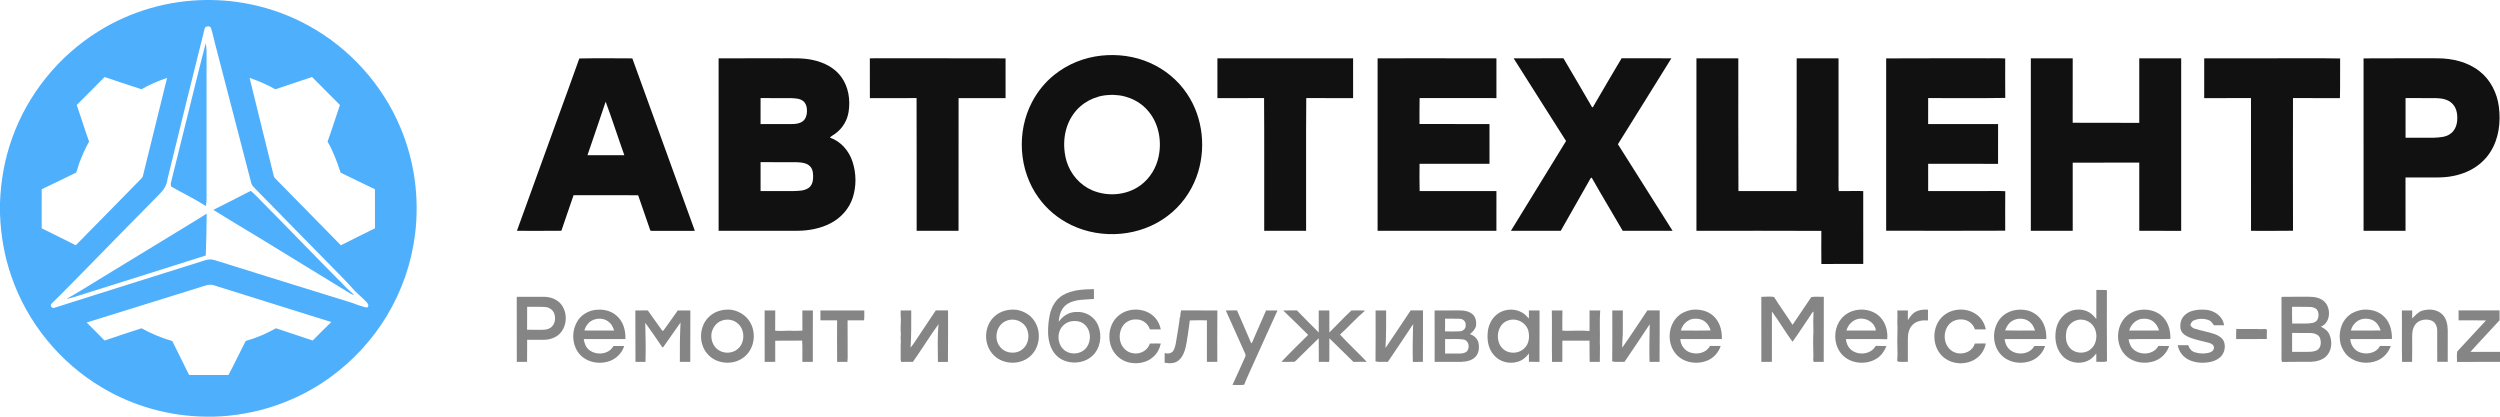 <?xml version="1.0" encoding="UTF-8" ?>
<!DOCTYPE svg PUBLIC "-//W3C//DTD SVG 1.1//EN" "http://www.w3.org/Graphics/SVG/1.1/DTD/svg11.dtd">
<svg width="270px" height="45px" viewBox="0 0 3000 500" version="1.1" xmlns="http://www.w3.org/2000/svg">
    <g id="#4eaffdff">
        <path fill="#4eaffd" opacity="1.00" d=" M 247.21 0.00 L 252.69 0.00 C 293.85 0.43 334.88 11.12 370.87 31.12 C 419.79 58.07 459.18 101.88 480.66 153.44 C 497.49 193.46 503.43 237.92 498.08 280.99 C 493.84 315.57 482.19 349.22 464.16 379.03 C 446.62 408.12 423.07 433.57 395.44 453.35 C 355.19 482.39 306.10 498.65 256.52 500.00 L 247.23 500.00 C 203.40 499.56 159.73 487.39 122.11 464.85 C 71.80 434.99 32.57 386.96 13.63 331.58 C 5.24 307.48 0.87 282.08 0.00 256.59 L 0.00 243.47 C 0.88 217.16 5.53 190.93 14.43 166.13 C 33.10 113.32 70.23 67.35 117.79 37.80 C 156.36 13.59 201.69 0.46 247.21 0.00 M 247.17 32.22 C 246.26 32.62 245.73 33.32 245.58 34.31 C 230.53 94.51 215.61 154.74 200.96 215.04 C 200.28 222.13 196.18 228.29 191.19 233.15 C 160.14 264.43 129.43 296.04 98.55 327.49 C 86.38 339.73 74.46 352.24 62.00 364.16 C 59.54 366.34 61.92 370.33 65.00 369.42 C 125.32 350.26 185.72 331.34 246.10 312.34 C 249.85 311.06 254.00 310.91 257.77 312.21 C 312.62 329.47 367.59 346.37 422.51 363.42 C 427.37 365.43 432.39 367.06 437.45 368.47 C 438.69 368.64 440.44 369.75 441.33 368.32 C 442.92 366.92 441.45 364.79 440.67 363.39 C 434.47 356.62 426.98 351.10 421.19 343.94 C 416.34 338.44 411.07 333.33 406.00 328.05 C 372.35 293.99 338.97 259.67 305.41 225.52 C 303.82 223.90 302.12 222.21 301.58 219.93 C 287.10 164.31 272.66 108.69 258.24 53.06 C 256.42 46.48 255.24 39.71 253.03 33.23 C 251.73 31.11 249.15 31.28 247.17 32.22 M 92.09 125.98 C 97.16 140.58 101.65 155.39 106.91 169.93 C 102.10 178.25 98.40 187.16 94.92 196.11 C 93.70 199.78 92.87 203.59 91.28 207.15 C 77.52 213.76 63.86 220.60 50.04 227.09 C 49.96 242.71 50.00 258.33 50.02 273.95 C 63.72 280.62 77.31 287.53 90.94 294.34 C 117.13 267.72 143.26 241.04 169.45 214.43 C 170.44 213.48 171.27 212.34 171.53 210.96 C 181.20 171.80 190.78 132.61 200.51 93.46 C 189.87 97.07 179.49 101.47 169.76 107.09 C 154.94 102.38 140.24 97.33 125.50 92.40 C 114.48 103.71 103.18 114.74 92.09 125.98 M 330.34 107.13 C 320.56 101.51 310.17 97.07 299.49 93.46 C 309.21 132.59 318.79 171.76 328.45 210.90 C 328.72 212.04 329.21 213.13 330.09 213.94 C 356.41 240.74 382.72 267.55 409.05 294.34 C 422.69 287.53 436.28 280.62 449.98 273.95 C 449.99 258.33 450.04 242.71 449.96 227.09 C 436.13 220.60 422.47 213.76 408.70 207.13 C 404.58 194.33 399.84 181.63 393.09 169.93 C 398.36 155.40 402.83 140.59 407.92 126.00 C 396.84 114.74 385.52 103.71 374.49 92.39 C 359.80 97.38 345.07 102.27 330.34 107.13 M 240.43 344.57 C 194.94 358.71 149.47 372.86 103.99 387.00 C 111.14 394.23 118.46 401.29 125.50 408.63 C 140.23 403.69 154.93 398.67 169.73 393.94 C 181.47 400.35 193.85 405.56 206.72 409.22 C 213.32 422.88 220.37 436.33 226.93 450.02 C 242.67 450.00 258.41 449.97 274.16 450.03 C 281.27 436.66 287.70 422.92 294.66 409.49 C 295.58 408.71 296.82 408.55 297.92 408.16 C 309.57 404.90 320.58 399.74 331.16 393.94 C 345.88 398.73 360.55 403.70 375.24 408.60 C 382.64 401.19 389.94 393.67 397.53 386.45 C 350.36 371.76 303.25 356.86 256.09 342.16 C 250.71 340.68 245.48 343.03 240.43 344.57 Z" />
        <path fill="#4eaffd" opacity="1.00" d=" M 246.93 51.88 C 247.62 55.53 247.86 59.25 247.88 62.96 C 247.87 117.66 247.88 172.35 247.87 227.04 C 247.72 233.78 248.37 240.60 247.09 247.26 C 233.64 238.57 219.11 231.76 205.28 223.75 C 204.76 221.65 204.91 219.52 205.56 217.47 C 216.46 173.47 227.45 129.49 238.29 85.48 C 241.12 74.26 243.91 63.04 246.93 51.88 Z" />
        <path fill="#4eaffd" opacity="1.00" d=" M 255.99 251.85 C 270.97 244.29 285.98 236.78 300.86 229.03 C 306.03 233.20 310.41 238.21 315.11 242.89 C 347.67 275.66 379.61 309.05 412.23 341.78 C 416.29 346.21 420.76 350.20 425.29 354.13 C 422.21 353.52 419.55 351.81 416.97 350.13 C 382.72 329.00 348.22 308.29 314.00 287.11 C 294.56 275.53 275.28 263.68 255.99 251.85 Z" />
        <path fill="#4eaffd" opacity="1.00" d=" M 225.38 270.36 C 232.88 265.62 240.64 261.27 248.01 256.30 C 247.97 273.07 247.51 289.83 246.91 306.58 C 194.13 323.42 141.22 339.91 88.39 356.59 C 85.66 357.49 82.86 358.19 80.02 358.62 C 97.23 348.72 114.10 338.25 131.01 327.85 C 162.53 308.80 193.87 289.44 225.38 270.36 Z" />
    </g>
    <g id="#111111ff">
        <path fill="#111111" opacity="1.00" d=" M 1321.58 66.74 C 1341.23 64.65 1361.52 67.31 1379.66 75.31 C 1397.70 83.17 1413.54 96.15 1424.46 112.56 C 1444.05 141.55 1447.79 180.07 1435.63 212.69 C 1428.78 231.02 1416.76 247.42 1401.08 259.16 C 1368.69 283.85 1322.44 287.67 1285.89 270.20 C 1270.12 262.70 1256.20 251.26 1246.09 237.00 C 1222.41 204.23 1219.70 158.06 1238.47 122.39 C 1245.02 109.96 1253.98 98.72 1264.99 89.96 C 1281.05 76.90 1301.04 68.94 1321.58 66.74 M 1330.65 114.02 C 1313.92 114.65 1297.62 123.26 1288.01 137.02 C 1276.49 153.14 1274.46 174.69 1279.86 193.43 C 1284.48 208.71 1295.74 221.96 1310.49 228.28 C 1329.07 236.25 1351.99 234.51 1368.46 222.46 C 1380.02 214.09 1387.84 201.04 1390.52 187.09 C 1394.31 168.03 1390.14 146.79 1376.88 132.15 C 1365.48 119.18 1347.71 112.73 1330.65 114.02 Z" />
        <path fill="#111111" opacity="1.00" d=" M 695.18 70.16 C 716.37 69.74 737.60 69.96 758.80 70.06 C 783.72 139.07 808.74 208.05 833.82 277.00 C 817.55 277.04 801.28 276.98 785.01 277.03 C 783.48 276.89 781.78 277.35 780.39 276.61 C 775.44 262.54 770.73 248.36 765.78 234.28 C 739.95 234.23 714.12 234.26 688.28 234.27 C 683.48 248.51 678.41 262.65 673.66 276.91 C 655.88 277.13 638.09 276.98 620.31 276.98 C 636.26 232.97 652.14 188.92 668.14 144.92 C 677.15 120.00 686.39 95.16 695.18 70.16 M 726.80 122.03 C 719.76 143.50 712.16 164.79 704.97 186.21 C 719.71 186.34 734.45 186.26 749.20 186.25 C 741.57 164.90 734.68 143.28 726.80 122.03 Z" />
        <path fill="#111111" opacity="1.00" d=" M 862.33 70.02 C 887.87 69.88 913.42 70.00 938.96 69.96 C 951.33 70.06 963.89 69.29 976.04 72.13 C 988.99 74.98 1001.74 81.44 1009.61 92.41 C 1018.26 104.30 1020.57 119.90 1018.32 134.19 C 1016.78 144.35 1011.18 153.75 1002.95 159.91 C 1000.74 161.85 997.76 162.80 995.92 165.15 C 1008.99 169.59 1018.80 181.03 1023.01 193.97 C 1027.57 207.90 1027.81 223.36 1023.26 237.33 C 1018.98 250.54 1009.04 261.54 996.78 267.88 C 984.58 274.27 970.68 276.81 957.00 276.94 C 925.45 276.95 893.90 276.91 862.34 276.96 C 862.32 207.98 862.35 139.00 862.33 70.02 M 912.69 117.70 C 912.61 128.08 912.67 138.46 912.66 148.84 C 925.12 148.85 937.59 148.85 950.05 148.85 C 954.47 148.87 959.19 148.43 962.91 145.80 C 966.70 143.24 968.23 138.46 968.35 134.08 C 968.53 129.47 967.58 124.24 963.75 121.23 C 959.90 118.16 954.70 118.10 950.02 117.77 C 937.58 117.65 925.14 117.79 912.69 117.70 M 912.69 194.58 C 912.64 206.14 912.62 217.70 912.70 229.27 C 925.80 229.23 938.91 229.24 952.02 229.26 C 958.04 229.00 964.61 229.22 969.89 225.81 C 973.84 223.33 975.54 218.50 975.70 214.02 C 975.88 209.12 975.78 203.53 972.22 199.73 C 968.37 195.57 962.30 194.97 956.96 194.68 C 942.20 194.51 927.44 194.71 912.69 194.58 Z" />
        <path fill="#111111" opacity="1.00" d=" M 1043.81 69.96 C 1098.10 70.01 1152.40 69.84 1206.69 70.05 C 1206.64 85.94 1206.67 101.84 1206.67 117.74 C 1187.88 117.73 1169.09 117.72 1150.30 117.74 C 1150.17 170.83 1150.29 223.92 1150.24 277.00 C 1133.49 277.01 1116.74 277.03 1099.99 276.99 C 1099.91 223.90 1100.12 170.80 1099.88 117.71 C 1081.20 117.78 1062.53 117.65 1043.85 117.78 C 1043.74 101.84 1043.82 85.90 1043.81 69.96 Z" />
        <path fill="#111111" opacity="1.00" d=" M 1460.88 69.96 C 1515.16 69.99 1569.44 69.89 1623.72 70.01 C 1623.73 85.92 1623.71 101.83 1623.73 117.73 C 1604.99 117.67 1586.25 117.84 1567.52 117.64 C 1567.07 170.75 1567.46 223.89 1567.32 277.00 C 1550.57 277.01 1533.81 277.02 1517.06 277.00 C 1516.94 223.90 1517.27 170.79 1516.89 117.70 C 1498.22 117.79 1479.56 117.67 1460.90 117.76 C 1460.85 101.83 1460.87 85.89 1460.88 69.96 Z" />
        <path fill="#111111" opacity="1.00" d=" M 1653.12 69.97 C 1700.65 70.00 1748.18 69.86 1795.71 70.04 C 1795.68 85.93 1795.68 101.83 1795.71 117.72 C 1764.98 117.71 1734.25 117.79 1703.53 117.68 C 1703.23 128.06 1703.49 138.45 1703.39 148.83 C 1731.39 148.87 1759.39 148.83 1787.38 148.85 C 1787.37 164.75 1787.32 180.65 1787.41 196.55 C 1759.43 196.64 1731.45 196.63 1703.47 196.56 C 1703.42 207.47 1703.22 218.40 1703.57 229.30 C 1734.28 229.17 1765.00 229.27 1795.71 229.25 C 1795.67 245.15 1795.70 261.04 1795.69 276.93 C 1748.17 276.94 1700.64 276.93 1653.11 276.94 C 1653.11 207.95 1653.09 138.96 1653.12 69.97 Z" />
        <path fill="#111111" opacity="1.00" d=" M 1816.34 69.97 C 1836.27 69.93 1856.20 69.97 1876.14 69.95 C 1887.66 89.53 1899.22 109.11 1910.57 128.79 C 1912.22 128.69 1912.38 126.59 1913.27 125.51 C 1924.09 106.95 1934.91 88.37 1945.92 69.92 C 1965.83 70.01 1985.74 69.91 2005.65 69.97 C 1984.22 104.30 1963.04 138.80 1941.49 173.06 C 1963.32 207.73 1985.24 242.35 2007.12 277.00 C 1987.16 277.00 1967.21 277.07 1947.25 276.96 C 1934.89 255.63 1922.11 234.54 1909.99 213.09 C 1908.33 213.77 1907.84 215.61 1906.98 216.99 C 1895.66 237.02 1884.30 257.02 1872.89 277.00 C 1852.95 276.99 1833.02 277.08 1813.10 276.95 C 1835.15 241.04 1857.31 205.19 1879.27 169.22 C 1858.19 136.20 1837.33 103.04 1816.34 69.97 Z" />
        <path fill="#111111" opacity="1.00" d=" M 2035.72 69.96 C 2052.47 69.95 2069.23 69.95 2085.99 69.96 C 2086.06 123.06 2085.79 176.17 2086.13 229.27 C 2109.37 229.23 2132.61 229.23 2155.86 229.27 C 2156.16 176.17 2155.88 123.06 2155.99 69.96 C 2172.74 69.95 2189.49 69.95 2206.25 69.96 C 2206.25 114.95 2206.25 159.95 2206.25 204.94 C 2206.38 213.06 2205.95 221.21 2206.47 229.32 C 2216.27 229.15 2226.07 229.29 2235.88 229.24 C 2235.88 258.40 2235.84 287.56 2235.90 316.72 C 2219.15 316.80 2202.40 316.64 2185.65 316.80 C 2185.48 303.55 2185.56 290.30 2185.62 277.06 C 2135.66 276.80 2085.69 276.96 2035.73 276.98 C 2035.69 207.97 2035.72 138.97 2035.72 69.96 Z" />
        <path fill="#111111" opacity="1.00" d=" M 2263.40 70.08 C 2304.59 69.79 2345.80 70.04 2387.00 69.96 C 2393.41 70.05 2399.84 69.74 2406.26 70.17 C 2406.25 85.94 2406.15 101.72 2406.32 117.50 C 2375.49 118.02 2344.63 117.61 2313.80 117.70 C 2313.73 128.08 2313.77 138.46 2313.77 148.84 C 2341.75 148.87 2369.73 148.80 2397.71 148.88 C 2397.60 164.79 2397.68 180.70 2397.66 196.61 C 2369.70 196.57 2341.74 196.65 2313.79 196.57 C 2313.76 207.47 2313.74 218.37 2313.80 229.27 C 2337.53 229.22 2361.27 229.26 2385.01 229.24 C 2392.10 229.38 2399.22 228.96 2406.32 229.47 C 2406.14 245.25 2406.26 261.03 2406.26 276.82 C 2358.64 277.04 2311.01 276.96 2263.39 276.86 C 2263.51 207.93 2263.48 139.01 2263.40 70.08 Z" />
        <path fill="#111111" opacity="1.00" d=" M 2437.00 69.96 C 2453.75 69.95 2470.50 69.95 2487.26 69.96 C 2487.24 95.74 2487.31 121.52 2487.22 147.30 C 2513.85 147.52 2540.48 147.30 2567.11 147.41 C 2567.13 121.59 2567.14 95.78 2567.11 69.96 C 2583.88 69.95 2600.65 69.95 2617.42 69.96 C 2617.42 138.98 2617.43 207.99 2617.42 277.01 C 2600.65 277.01 2583.89 277.03 2567.13 276.99 C 2567.12 249.71 2567.13 222.43 2567.12 195.15 C 2540.49 195.15 2513.87 195.13 2487.25 195.17 C 2487.27 222.45 2487.26 249.72 2487.26 277.00 C 2470.50 277.02 2453.75 277.02 2437.00 277.00 C 2436.98 207.99 2436.98 138.97 2437.00 69.96 Z" />
        <path fill="#111111" opacity="1.00" d=" M 2645.06 69.96 C 2674.04 69.95 2703.03 69.96 2732.02 69.96 C 2757.40 70.09 2782.79 69.70 2808.16 70.16 C 2807.94 86.02 2808.37 101.92 2807.91 117.75 C 2789.13 117.68 2770.36 117.78 2751.59 117.70 C 2751.51 170.76 2751.47 223.82 2751.61 276.88 C 2734.81 277.17 2718.01 276.96 2701.22 276.99 C 2701.21 223.89 2701.26 170.80 2701.19 117.71 C 2682.47 117.76 2663.75 117.71 2645.03 117.73 C 2645.05 101.81 2645.00 85.89 2645.06 69.96 Z" />
        <path fill="#111111" opacity="1.00" d=" M 2836.27 70.06 C 2865.87 69.83 2895.47 70.02 2925.07 69.96 C 2942.84 70.02 2961.28 74.28 2975.44 85.49 C 2988.59 95.68 2996.47 111.56 2998.62 127.89 C 3001.08 146.45 2998.65 166.38 2988.42 182.40 C 2981.75 193.03 2971.58 201.20 2960.12 206.15 C 2949.39 210.81 2937.65 212.87 2926.00 212.92 C 2912.87 212.94 2899.74 212.91 2886.61 212.94 C 2886.64 234.28 2886.58 255.61 2886.64 276.95 C 2869.86 277.06 2853.07 277.03 2836.29 276.97 C 2836.30 208.00 2836.33 139.03 2836.27 70.06 M 2886.66 117.70 C 2886.59 133.56 2886.57 149.41 2886.67 165.27 C 2898.13 165.21 2909.59 165.25 2921.05 165.25 C 2927.92 164.88 2935.47 164.66 2941.07 160.08 C 2946.59 155.89 2948.78 148.70 2948.73 142.00 C 2948.91 135.47 2947.26 128.34 2942.22 123.82 C 2937.12 118.97 2929.75 117.95 2923.03 117.74 C 2910.90 117.69 2898.78 117.77 2886.66 117.70 Z" />
    </g>
    <g id="#858585fe">
        <path fill="#858585" opacity="1.00" d=" M 1275.22 354.30 C 1286.45 347.64 1299.98 347.20 1312.69 346.94 C 1312.69 350.88 1312.67 354.83 1312.73 358.78 C 1302.19 359.63 1290.86 358.89 1281.38 364.40 C 1273.86 368.81 1270.89 377.88 1270.50 386.14 C 1275.26 379.06 1283.35 374.11 1292.03 374.36 C 1301.53 373.76 1311.17 378.77 1315.99 387.00 C 1322.45 398.00 1321.81 412.91 1314.25 423.22 C 1303.22 438.43 1277.39 439.12 1265.69 424.37 C 1260.19 417.52 1258.08 408.61 1257.73 399.99 C 1257.50 392.26 1258.25 384.52 1259.90 376.98 C 1262.05 367.92 1266.98 359.09 1275.22 354.30 M 1283.67 385.98 C 1281.11 386.74 1278.73 388.02 1276.73 389.77 C 1267.26 397.62 1268.30 414.71 1278.72 421.28 C 1285.04 425.27 1293.68 425.04 1299.85 420.83 C 1310.25 413.68 1310.64 396.05 1300.46 388.53 C 1295.72 384.97 1289.25 384.56 1283.67 385.98 Z" />
        <path fill="#858585" opacity="1.00" d=" M 2515.61 347.94 C 2519.82 347.95 2524.05 347.79 2528.28 348.15 C 2528.27 376.60 2528.10 405.05 2528.37 433.50 C 2524.32 435.02 2519.83 433.85 2515.61 434.21 C 2515.58 430.84 2515.66 427.47 2515.52 424.10 C 2512.70 427.79 2509.33 431.23 2504.99 433.06 C 2494.61 437.83 2481.27 434.84 2474.01 426.01 C 2466.42 416.97 2464.97 404.09 2467.77 392.92 C 2470.16 383.83 2476.80 375.78 2485.85 372.78 C 2492.39 370.83 2499.72 371.01 2505.84 374.22 C 2509.84 376.14 2512.85 379.50 2515.59 382.90 C 2515.62 371.25 2515.59 359.59 2515.61 347.94 M 2500.41 383.83 C 2491.43 381.92 2481.99 387.94 2479.78 396.80 C 2478.62 403.28 2478.56 410.67 2482.77 416.14 C 2488.25 424.01 2500.25 425.43 2507.84 419.84 C 2515.34 414.55 2517.37 403.88 2514.27 395.58 C 2512.12 389.58 2506.69 384.95 2500.41 383.83 Z" />
        <path fill="#858585" opacity="1.00" d=" M 620.10 356.13 C 631.06 356.14 642.01 356.08 652.97 356.16 C 659.77 356.21 666.74 358.49 671.69 363.27 C 682.06 373.69 681.19 393.34 669.45 402.41 C 664.74 405.95 658.84 407.74 652.97 407.76 C 646.17 407.82 639.38 407.78 632.58 407.77 C 632.46 416.60 632.66 425.43 632.48 434.25 C 628.37 434.19 624.26 434.21 620.15 434.22 C 620.07 408.19 620.17 382.16 620.10 356.13 M 632.58 368.14 C 632.47 377.31 632.66 386.49 632.47 395.66 C 638.32 395.81 644.18 395.70 650.04 395.74 C 653.61 395.77 657.40 395.50 660.45 393.41 C 665.77 390.00 667.18 382.65 665.29 376.93 C 663.92 371.97 658.98 368.61 653.96 368.37 C 646.84 367.98 639.70 368.38 632.58 368.14 Z" />
        <path fill="#858585" opacity="1.00" d=" M 2173.47 356.58 C 2178.19 355.46 2183.58 356.44 2188.57 356.15 C 2188.44 382.18 2188.66 408.22 2188.46 434.26 C 2184.49 434.21 2180.53 434.13 2176.59 434.32 C 2175.20 432.13 2176.25 429.41 2176.08 426.99 C 2175.86 417.35 2175.53 407.69 2176.11 398.06 C 2175.80 389.99 2175.85 381.92 2176.22 373.86 C 2174.02 375.13 2173.24 377.73 2171.75 379.65 C 2164.75 389.73 2158.34 400.23 2151.01 410.07 C 2142.35 398.29 2134.92 385.57 2126.30 373.82 C 2126.25 393.94 2126.29 414.07 2126.28 434.20 C 2122.04 434.22 2117.82 434.22 2113.61 434.21 C 2113.58 408.19 2113.62 382.18 2113.59 356.16 C 2118.69 356.34 2123.91 355.22 2128.95 356.50 C 2135.94 367.83 2143.91 378.56 2151.05 389.81 C 2158.50 378.72 2165.92 367.60 2173.47 356.58 Z" />
        <path fill="#858585" opacity="1.00" d=" M 2737.80 356.22 C 2747.22 356.01 2756.64 356.18 2766.07 356.12 C 2772.65 356.05 2779.66 355.87 2785.59 359.26 C 2797.73 365.45 2798.22 386.83 2785.00 392.05 C 2789.10 394.02 2793.15 396.68 2795.11 400.99 C 2799.09 409.42 2798.36 420.69 2791.55 427.48 C 2786.70 432.31 2779.65 433.84 2773.06 434.19 C 2761.53 434.33 2749.99 434.03 2738.48 434.34 C 2737.22 431.74 2737.99 428.77 2737.82 426.01 C 2737.81 402.74 2737.85 379.48 2737.80 356.22 M 2750.49 368.18 C 2750.56 374.88 2750.33 381.58 2750.62 388.28 C 2756.72 388.14 2762.85 388.32 2768.97 388.19 C 2772.69 387.75 2777.09 387.99 2779.89 384.99 C 2782.66 381.71 2782.88 376.73 2781.12 372.92 C 2779.50 369.59 2775.50 368.40 2772.08 368.32 C 2764.88 368.06 2757.67 368.30 2750.49 368.18 M 2750.53 399.54 C 2750.46 407.11 2750.46 414.69 2750.53 422.26 C 2757.69 422.16 2764.85 422.33 2772.02 422.19 C 2775.46 421.79 2779.37 421.64 2782.01 419.05 C 2785.45 415.69 2785.45 410.18 2784.10 405.88 C 2782.48 401.35 2777.37 399.87 2773.05 399.63 C 2765.54 399.48 2758.03 399.67 2750.53 399.54 Z" />
        <path fill="#858585" opacity="1.00" d=" M 709.77 372.79 C 720.28 370.01 732.53 371.70 740.59 379.44 C 748.09 386.32 750.97 396.93 750.45 406.86 C 733.80 406.94 717.15 406.85 700.50 406.87 C 701.17 411.98 703.19 417.23 707.50 420.34 C 716.16 426.73 730.86 425.27 736.13 415.18 C 740.43 415.12 744.74 415.11 749.05 415.18 C 746.21 424.34 738.38 431.69 729.08 434.03 C 716.13 437.70 700.46 433.46 693.04 421.73 C 686.02 410.88 686.22 396.04 693.04 385.15 C 696.76 379.06 703.02 374.87 709.77 372.79 M 709.20 385.28 C 705.17 387.83 702.58 392.10 701.19 396.58 C 713.11 396.74 725.04 396.69 736.96 396.60 C 735.83 393.20 734.36 389.79 731.69 387.30 C 725.94 381.39 716.00 380.99 709.20 385.28 Z" />
        <path fill="#858585" opacity="1.00" d=" M 2906.87 372.75 C 2915.05 370.31 2925.11 371.18 2931.20 377.75 C 2935.89 382.54 2937.07 389.50 2937.30 395.94 C 2937.26 408.69 2937.29 421.44 2937.28 434.19 C 2933.06 434.23 2928.86 434.22 2924.68 434.20 C 2924.63 421.79 2924.72 409.37 2924.64 396.95 C 2924.71 392.19 2922.72 386.88 2918.12 384.83 C 2911.10 381.93 2901.61 383.75 2897.55 390.58 C 2894.16 396.10 2894.57 402.80 2894.63 409.00 C 2894.54 417.43 2894.80 425.86 2894.49 434.28 C 2890.46 434.18 2886.45 434.17 2882.45 434.28 C 2882.06 413.72 2882.52 393.13 2882.22 372.57 C 2886.36 372.48 2890.51 372.51 2894.68 372.53 C 2894.63 375.75 2894.56 378.97 2894.62 382.19 C 2898.26 378.52 2901.69 374.31 2906.87 372.75 Z" />
        <path fill="#858585" opacity="1.00" d=" M 762.42 372.53 C 767.39 372.49 772.36 372.53 777.34 372.51 C 783.03 380.56 788.78 388.59 794.52 396.62 C 794.86 396.70 795.55 396.87 795.89 396.96 C 801.68 388.82 807.68 380.83 813.29 372.57 C 818.34 372.47 823.38 372.51 828.43 372.55 C 828.26 393.11 828.53 413.67 828.29 434.23 C 824.14 434.20 819.98 434.22 815.83 434.21 C 815.65 418.46 815.88 402.73 816.66 387.00 C 809.69 396.69 803.01 406.59 796.09 416.30 C 795.78 416.45 795.17 416.74 794.86 416.89 C 788.24 406.88 781.25 397.11 774.31 387.32 C 774.69 402.97 775.06 418.63 774.61 434.28 C 770.60 434.17 766.58 434.19 762.57 434.26 C 762.33 413.68 762.62 393.11 762.42 372.53 Z" />
        <path fill="#858585" opacity="1.00" d=" M 851.51 379.52 C 858.58 373.02 868.67 370.65 878.06 371.80 C 887.58 373.46 896.50 379.29 900.86 388.06 C 907.78 401.09 904.84 418.83 893.23 428.21 C 880.46 438.92 859.29 437.28 848.63 424.35 C 837.83 411.71 838.92 390.56 851.51 379.52 M 866.08 384.80 C 859.48 387.03 855.08 393.33 853.80 400.00 C 852.83 407.27 855.35 415.21 861.48 419.58 C 868.27 424.59 878.45 424.47 884.97 419.03 C 893.91 411.87 894.33 396.76 886.13 388.88 C 881.01 383.74 872.80 382.16 866.08 384.80 Z" />
        <path fill="#858585" opacity="1.00" d=" M 1192.52 380.51 C 1199.62 373.32 1210.23 370.58 1220.09 371.79 C 1228.21 373.25 1235.98 377.50 1240.72 384.39 C 1250.09 397.40 1248.18 417.39 1235.82 427.83 C 1223.07 438.94 1201.45 437.46 1190.69 424.30 C 1180.23 412.02 1180.94 391.82 1192.52 380.51 M 1208.47 384.69 C 1195.68 388.76 1191.70 406.85 1200.42 416.60 C 1206.85 424.58 1220.01 425.48 1227.56 418.60 C 1234.41 412.72 1235.83 402.12 1232.05 394.16 C 1228.14 385.55 1217.24 381.27 1208.47 384.69 Z" />
        <path fill="#858585" opacity="1.00" d=" M 1341.99 378.98 C 1354.20 368.34 1374.81 369.06 1385.90 381.03 C 1389.57 384.98 1391.90 390.05 1392.97 395.30 C 1388.60 395.31 1384.23 395.33 1379.87 395.28 C 1377.82 388.45 1371.18 383.29 1364.00 383.37 C 1357.76 382.85 1351.23 385.60 1347.63 390.80 C 1343.49 396.62 1342.64 404.39 1344.77 411.14 C 1346.87 417.39 1352.25 422.61 1358.86 423.75 C 1367.39 425.76 1377.28 420.96 1379.77 412.27 C 1384.17 412.12 1388.57 412.18 1392.99 412.22 C 1391.63 418.20 1388.79 423.98 1384.13 428.05 C 1376.26 435.41 1364.46 437.38 1354.22 434.84 C 1344.82 432.57 1336.91 425.38 1333.52 416.36 C 1328.72 403.76 1331.45 387.92 1341.99 378.98 Z" />
        <path fill="#858585" opacity="1.00" d=" M 1470.96 372.55 C 1475.44 372.47 1479.92 372.56 1484.42 372.47 C 1489.53 383.81 1494.21 395.34 1499.24 406.71 C 1500.13 408.51 1500.45 410.73 1502.12 412.05 C 1507.60 398.77 1513.74 385.78 1519.28 372.53 C 1523.84 372.51 1528.41 372.49 1532.99 372.55 C 1523.64 392.76 1514.72 413.16 1505.42 433.40 C 1501.40 442.90 1496.67 452.10 1492.97 461.72 C 1488.33 462.25 1483.65 461.99 1479.00 461.88 C 1484.28 450.77 1489.05 439.41 1494.22 428.25 C 1495.00 426.85 1494.69 425.23 1493.99 423.90 C 1486.24 406.81 1478.71 389.63 1470.96 372.55 Z" />
        <path fill="#858585" opacity="1.00" d=" M 1751.96 372.51 C 1757.22 372.48 1762.89 373.57 1767.02 377.05 C 1771.00 380.46 1771.82 386.09 1771.28 391.04 C 1770.16 395.21 1767.18 398.39 1763.87 400.98 C 1768.74 402.40 1772.89 406.24 1774.14 411.25 C 1775.38 417.05 1774.81 423.86 1770.45 428.30 C 1765.98 432.95 1759.18 433.97 1753.03 434.24 C 1742.54 434.27 1732.05 434.25 1721.56 434.24 C 1721.52 413.67 1721.64 393.11 1721.50 372.54 C 1731.65 372.48 1741.80 372.53 1751.96 372.51 M 1734.07 382.43 C 1734.12 387.51 1734.19 392.60 1734.01 397.68 C 1739.98 397.71 1745.96 397.92 1751.93 397.57 C 1755.77 397.43 1759.48 393.98 1758.75 389.94 C 1759.33 386.03 1755.77 382.77 1752.09 382.56 C 1746.08 382.26 1740.07 382.49 1734.07 382.43 M 1734.13 406.88 C 1734.09 412.66 1734.14 418.43 1734.10 424.21 C 1740.06 424.21 1746.03 424.23 1752.01 424.21 C 1754.99 424.16 1758.37 423.70 1760.50 421.35 C 1764.11 416.86 1762.49 408.31 1756.14 407.40 C 1748.86 406.30 1741.45 407.12 1734.13 406.88 Z" />
        <path fill="#858585" opacity="1.00" d=" M 1798.01 376.02 C 1807.39 369.68 1820.89 370.03 1829.69 377.26 C 1831.59 378.67 1832.88 380.72 1834.69 382.26 C 1834.77 379.02 1834.68 375.78 1834.66 372.55 C 1838.91 372.49 1843.17 372.51 1847.44 372.52 C 1847.32 393.09 1847.42 413.65 1847.38 434.21 C 1843.15 434.21 1838.92 434.23 1834.71 434.19 C 1834.70 430.82 1834.70 427.45 1834.71 424.08 C 1831.36 428.75 1826.71 432.64 1821.10 434.16 C 1811.42 437.10 1800.08 434.35 1793.26 426.77 C 1786.80 419.94 1784.48 410.13 1785.13 400.95 C 1785.37 391.31 1789.82 381.43 1798.01 376.02 M 1809.44 384.68 C 1799.39 388.08 1795.43 400.37 1798.32 409.92 C 1799.82 415.62 1804.23 420.57 1809.94 422.29 C 1816.94 424.64 1825.31 422.58 1830.16 416.93 C 1835.11 411.59 1835.63 403.56 1833.98 396.80 C 1831.18 386.73 1819.14 380.84 1809.44 384.68 Z" />
        <path fill="#858585" opacity="1.00" d=" M 2014.58 378.61 C 2018.92 374.89 2024.36 372.85 2029.93 371.80 C 2039.11 370.68 2049.06 372.72 2056.04 379.09 C 2063.73 385.99 2066.65 396.81 2066.22 406.86 C 2049.60 406.87 2032.98 406.90 2016.37 406.85 C 2016.64 414.18 2021.72 421.24 2028.90 423.18 C 2037.15 425.79 2047.77 423.33 2051.93 415.15 C 2056.23 415.13 2060.53 415.14 2064.85 415.12 C 2062.35 422.92 2056.38 429.56 2048.78 432.67 C 2036.07 437.96 2019.63 435.28 2010.71 424.32 C 1999.93 411.26 2001.48 389.56 2014.58 378.61 M 2016.99 396.63 C 2028.92 396.59 2040.86 396.88 2052.79 396.49 C 2051.50 392.99 2049.96 389.45 2047.09 386.96 C 2042.90 382.78 2036.58 381.89 2030.95 382.71 C 2024.10 384.26 2018.73 389.91 2016.99 396.63 Z" />
        <path fill="#858585" opacity="1.00" d=" M 2212.99 378.94 C 2225.03 368.55 2245.26 369.00 2256.35 380.62 C 2262.95 387.63 2265.55 397.63 2264.67 407.07 C 2248.13 406.62 2231.58 406.99 2215.04 406.89 C 2215.53 411.23 2217.07 415.59 2220.22 418.74 C 2228.59 427.12 2245.09 425.81 2250.89 415.02 C 2255.17 415.28 2259.49 414.96 2263.80 415.30 C 2261.39 420.95 2257.93 426.31 2252.77 429.79 C 2239.87 438.50 2220.42 436.86 2209.99 424.99 C 2198.74 412.12 2199.92 390.14 2212.99 378.94 M 2215.74 396.65 C 2227.51 396.68 2239.29 396.66 2251.07 396.66 C 2249.87 386.82 2239.19 380.68 2229.86 382.67 C 2222.93 384.17 2217.49 389.87 2215.74 396.65 Z" />
        <path fill="#858585" opacity="1.00" d=" M 2298.44 374.34 C 2302.99 371.61 2308.41 371.32 2313.59 371.61 C 2313.48 375.92 2313.51 380.23 2313.55 384.55 C 2307.20 384.05 2300.14 384.90 2295.39 389.53 C 2290.67 393.96 2289.29 400.76 2289.44 406.99 C 2289.43 416.07 2289.47 425.14 2289.42 434.22 C 2285.21 433.78 2280.63 435.14 2276.69 433.42 C 2276.74 430.95 2276.77 428.47 2277.04 426.01 C 2276.65 415.02 2276.67 403.99 2277.02 393.00 C 2276.40 386.20 2277.33 379.39 2276.75 372.58 C 2280.99 372.47 2285.23 372.51 2289.49 372.53 C 2289.46 376.41 2289.34 380.29 2289.47 384.18 C 2291.90 380.45 2294.39 376.53 2298.44 374.34 Z" />
        <path fill="#858585" opacity="1.00" d=" M 2332.00 378.98 C 2343.37 369.11 2361.90 368.99 2373.43 378.67 C 2378.47 382.85 2381.75 388.91 2382.96 395.31 C 2378.59 395.31 2374.23 395.33 2369.89 395.28 C 2368.18 389.84 2363.68 385.32 2358.12 383.92 C 2351.89 382.40 2344.81 383.62 2340.03 388.07 C 2331.29 396.36 2331.44 412.43 2340.96 420.09 C 2349.95 427.78 2366.43 424.22 2369.74 412.30 C 2374.13 412.09 2378.54 412.20 2382.96 412.21 C 2381.64 418.76 2378.20 424.90 2372.96 429.10 C 2360.80 438.94 2341.13 438.12 2330.19 426.78 C 2317.65 414.03 2318.30 390.66 2332.00 378.98 Z" />
        <path fill="#858585" opacity="1.00" d=" M 2414.93 372.80 C 2421.19 371.17 2427.82 371.09 2434.09 372.79 C 2440.36 374.76 2446.01 378.71 2449.73 384.17 C 2454.28 390.75 2455.88 398.95 2455.56 406.85 C 2438.88 406.92 2422.19 406.85 2405.51 406.88 C 2406.16 410.37 2406.91 413.99 2409.17 416.85 C 2416.63 427.11 2435.13 426.70 2441.22 415.17 C 2445.50 415.13 2449.80 415.10 2454.11 415.20 C 2451.76 422.60 2446.23 428.93 2439.17 432.19 C 2426.62 437.94 2410.12 435.76 2400.78 425.17 C 2389.92 413.15 2390.39 393.10 2401.15 381.17 C 2404.87 377.18 2409.72 374.38 2414.93 372.80 M 2414.36 385.25 C 2410.21 387.72 2407.78 392.11 2406.13 396.50 C 2418.07 396.85 2430.04 396.62 2442.00 396.61 C 2440.87 393.20 2439.40 389.77 2436.73 387.29 C 2430.99 381.40 2421.15 381.00 2414.36 385.25 Z" />
        <path fill="#858585" opacity="1.00" d=" M 2563.86 372.76 C 2575.44 369.62 2589.14 372.43 2596.94 382.02 C 2602.63 388.86 2604.75 398.03 2604.45 406.78 C 2587.72 407.15 2570.96 406.50 2554.25 407.11 C 2555.09 411.73 2556.74 416.47 2560.47 419.57 C 2568.99 426.89 2584.57 425.57 2590.07 415.14 C 2594.36 415.15 2598.66 415.10 2602.97 415.18 C 2600.49 422.97 2594.43 429.55 2586.87 432.67 C 2574.73 437.70 2559.36 435.51 2550.13 425.82 C 2539.80 414.83 2538.97 396.73 2547.43 384.42 C 2551.23 378.67 2557.31 374.70 2563.86 372.76 M 2555.08 396.64 C 2567.01 396.65 2578.95 396.76 2590.89 396.58 C 2589.61 392.74 2587.76 388.95 2584.54 386.38 C 2580.35 382.59 2574.35 381.96 2568.99 382.73 C 2562.21 384.40 2556.80 389.89 2555.08 396.64 Z" />
        <path fill="#858585" opacity="1.00" d=" M 2633.04 372.54 C 2637.94 371.30 2643.04 371.45 2648.07 371.80 C 2657.87 373.00 2667.65 379.93 2668.83 390.30 C 2664.75 390.27 2660.69 390.25 2656.64 390.32 C 2655.09 387.95 2653.46 385.40 2650.76 384.27 C 2644.89 381.93 2638.06 382.03 2632.31 384.61 C 2630.10 385.66 2629.10 387.91 2628.47 390.11 C 2629.53 392.29 2631.51 393.85 2633.87 394.49 C 2641.60 396.89 2649.64 398.21 2657.33 400.81 C 2662.00 402.52 2666.98 405.22 2668.81 410.18 C 2671.00 416.40 2669.32 423.86 2664.50 428.40 C 2660.53 432.06 2655.26 434.07 2649.97 434.75 C 2642.33 436.02 2634.29 435.16 2627.18 432.08 C 2619.96 428.86 2614.57 422.02 2613.29 414.21 C 2617.51 414.21 2621.74 414.21 2625.98 414.22 C 2626.98 418.03 2629.67 421.37 2633.48 422.65 C 2639.39 424.54 2645.91 424.74 2651.88 422.91 C 2654.43 422.12 2656.93 419.88 2656.72 416.99 C 2656.73 413.84 2653.50 412.23 2650.93 411.46 C 2643.94 409.48 2636.76 408.26 2629.91 405.84 C 2625.84 404.41 2621.63 402.63 2618.85 399.21 C 2615.89 395.63 2616.02 390.59 2616.89 386.29 C 2618.64 378.82 2625.77 373.80 2633.04 372.54 Z" />
        <path fill="#858585" opacity="1.00" d=" M 2833.99 371.82 C 2843.82 370.53 2854.58 373.13 2861.52 380.54 C 2868.20 387.43 2870.50 397.36 2870.31 406.71 C 2853.66 407.11 2836.98 406.75 2820.33 406.89 C 2820.76 412.91 2823.98 418.81 2829.40 421.72 C 2838.15 426.37 2851.12 424.52 2855.97 415.13 C 2860.27 415.16 2864.58 415.09 2868.91 415.19 C 2866.28 422.93 2860.37 429.56 2852.78 432.67 C 2841.51 437.33 2827.53 435.82 2818.13 427.83 C 2813.57 424.03 2810.57 418.70 2808.84 413.09 C 2805.54 400.79 2808.86 386.13 2819.20 378.10 C 2823.41 374.60 2828.70 372.91 2833.99 371.82 M 2831.88 383.72 C 2826.51 386.04 2822.37 390.96 2821.09 396.67 C 2832.98 396.58 2844.88 396.82 2856.78 396.55 C 2855.53 392.99 2853.93 389.41 2851.04 386.89 C 2846.86 382.77 2840.57 381.86 2834.99 382.75 C 2833.92 383.08 2832.88 383.41 2831.88 383.72 Z" />
        <path fill="#858585" opacity="1.00" d=" M 2950.26 372.47 C 2966.66 372.48 2983.06 372.44 2999.47 372.49 C 2999.39 376.41 2999.38 380.33 2999.49 384.26 C 2987.99 397.07 2975.97 409.41 2964.52 422.25 C 2976.34 422.28 2988.17 422.24 3000.00 422.27 L 3000.00 434.25 C 2982.81 434.29 2965.63 434.19 2948.45 434.30 C 2948.52 430.13 2947.88 425.82 2948.69 421.74 C 2960.17 409.34 2971.60 396.86 2983.17 384.53 C 2972.22 384.26 2961.26 384.47 2950.32 384.42 C 2950.29 380.44 2950.31 376.45 2950.26 372.47 Z" />
        <path fill="#858585" opacity="1.00" d=" M 917.55 372.53 C 921.80 372.50 926.05 372.50 930.31 372.53 C 930.20 380.61 930.36 388.69 930.21 396.77 C 937.78 397.72 945.43 396.32 953.03 397.02 C 956.31 397.12 959.59 396.67 962.89 396.79 C 962.75 388.70 962.87 380.61 962.82 372.52 C 967.03 372.51 971.24 372.49 975.46 372.55 C 975.32 393.10 975.44 413.65 975.40 434.20 C 971.21 434.22 967.02 434.21 962.84 434.22 C 962.66 425.72 963.16 417.19 962.58 408.71 C 951.81 408.96 941.04 408.69 930.27 408.86 C 930.27 417.30 930.27 425.75 930.28 434.20 C 926.05 434.22 921.83 434.22 917.61 434.21 C 917.57 413.65 917.68 393.09 917.55 372.53 Z" />
        <path fill="#858585" opacity="1.00" d=" M 984.49 372.52 C 1002.05 372.54 1019.61 372.46 1037.18 372.56 C 1037.05 376.50 1037.42 380.46 1036.84 384.38 C 1030.25 384.31 1023.67 384.34 1017.09 384.36 C 1017.27 399.57 1017.08 414.80 1017.19 430.02 C 1017.18 431.44 1017.06 432.85 1016.84 434.26 C 1012.75 434.18 1008.66 434.18 1004.57 434.27 C 1004.36 417.64 1004.48 401.00 1004.52 384.37 C 997.85 384.32 991.19 384.33 984.54 384.38 C 984.49 380.42 984.52 376.47 984.49 372.52 Z" />
        <path fill="#858585" opacity="1.00" d=" M 1080.79 372.58 C 1085.02 372.47 1089.25 372.51 1093.50 372.53 C 1093.35 387.44 1093.78 402.37 1092.66 417.24 C 1097.31 411.58 1100.93 405.11 1105.15 399.12 C 1111.09 390.26 1116.99 381.38 1122.92 372.51 C 1127.83 372.50 1132.74 372.55 1137.65 372.47 C 1137.58 393.07 1137.83 413.68 1137.53 434.28 C 1133.51 434.18 1129.50 434.17 1125.50 434.29 C 1125.42 419.19 1124.76 403.99 1126.29 388.94 C 1115.50 403.69 1106.04 419.40 1095.43 434.29 C 1090.82 434.18 1086.20 434.14 1081.60 434.31 C 1080.33 432.45 1080.89 430.11 1080.80 428.01 C 1080.97 421.67 1080.50 415.32 1081.05 409.00 C 1080.63 406.35 1080.75 403.67 1081.04 401.02 C 1080.53 395.34 1080.84 389.64 1081.07 383.96 C 1080.74 380.17 1080.79 376.38 1080.79 372.58 Z" />
        <path fill="#858585" opacity="1.00" d=" M 1416.26 380.19 C 1416.42 377.58 1416.61 374.94 1417.46 372.45 C 1431.92 372.63 1446.39 372.42 1460.86 372.56 C 1460.60 393.08 1460.77 413.61 1460.77 434.13 C 1456.60 434.28 1452.43 434.20 1448.27 434.20 C 1448.28 417.60 1448.21 400.99 1448.31 384.39 C 1441.47 384.36 1434.62 384.19 1427.79 384.50 C 1426.86 393.04 1425.31 401.51 1424.09 410.03 C 1422.72 418.02 1420.84 426.82 1414.45 432.40 C 1409.82 436.43 1403.26 436.27 1397.58 435.24 C 1397.52 431.40 1397.50 427.55 1397.60 423.71 C 1401.23 424.71 1405.84 424.29 1408.03 420.81 C 1411.05 415.51 1411.29 409.23 1412.40 403.36 C 1413.44 395.85 1415.07 388.41 1415.76 380.85 L 1416.26 380.19 Z" />
        <path fill="#858585" opacity="1.00" d=" M 1539.85 372.63 C 1545.32 372.39 1550.80 372.57 1556.29 372.50 C 1565.02 381.34 1573.65 390.31 1582.51 399.01 C 1582.55 390.19 1582.58 381.36 1582.48 372.54 C 1586.71 372.50 1590.96 372.50 1595.21 372.54 C 1595.19 381.35 1595.14 390.16 1595.23 398.97 C 1604.11 390.23 1612.57 381.00 1621.71 372.56 C 1627.17 372.49 1632.66 372.38 1638.13 372.69 C 1627.51 381.66 1618.31 392.21 1608.01 401.55 C 1618.37 412.75 1629.57 423.17 1640.16 434.16 C 1634.80 434.28 1629.44 434.18 1624.09 434.22 C 1614.52 424.75 1604.87 415.35 1595.24 405.95 C 1595.14 413.64 1595.19 421.33 1595.21 429.03 C 1595.14 430.79 1595.45 432.72 1594.56 434.34 C 1590.55 434.12 1586.55 434.24 1582.55 434.21 C 1582.48 424.76 1582.63 415.30 1582.48 405.85 C 1574.20 413.79 1566.13 421.95 1557.95 429.99 C 1556.39 431.41 1555.09 433.21 1553.18 434.17 C 1548.01 434.30 1542.83 434.19 1537.66 434.19 C 1548.08 423.15 1559.01 412.56 1569.77 401.86 C 1560.00 391.91 1549.84 382.35 1539.85 372.63 Z" />
        <path fill="#858585" opacity="1.00" d=" M 1650.70 372.56 C 1654.92 372.49 1659.14 372.51 1663.38 372.53 C 1663.35 387.56 1663.50 402.59 1662.58 417.60 C 1672.79 402.66 1682.71 387.52 1692.81 372.50 C 1697.74 372.52 1702.67 372.52 1707.61 372.50 C 1707.44 393.09 1707.73 413.68 1707.47 434.26 C 1703.45 434.19 1699.44 434.17 1695.44 434.30 C 1695.06 420.50 1695.22 406.69 1695.62 392.89 C 1695.59 391.60 1695.86 390.35 1696.20 389.13 C 1693.93 390.98 1692.70 393.69 1691.06 396.05 C 1682.48 408.78 1674.10 421.63 1665.38 434.26 C 1660.47 433.84 1655.38 434.94 1650.61 433.61 C 1650.89 413.26 1650.70 392.91 1650.70 372.56 Z" />
        <path fill="#858585" opacity="1.00" d=" M 1862.20 372.56 C 1866.43 372.49 1870.67 372.49 1874.93 372.56 C 1874.66 380.63 1874.85 388.71 1874.81 396.78 C 1876.52 396.81 1878.25 396.88 1880.00 397.00 C 1889.12 396.79 1898.29 396.51 1907.40 397.21 C 1907.56 388.98 1907.44 380.74 1907.46 372.51 C 1911.71 372.52 1915.96 372.46 1920.23 372.59 C 1919.30 385.36 1920.17 398.21 1919.79 411.02 C 1920.25 418.75 1919.66 426.47 1919.77 434.22 C 1915.70 434.21 1911.63 434.19 1907.58 434.26 C 1907.31 425.77 1907.61 417.28 1907.42 408.79 C 1896.55 408.82 1885.69 408.82 1874.83 408.79 C 1874.76 417.26 1874.83 425.73 1874.80 434.20 C 1870.68 434.23 1866.56 434.15 1862.47 434.30 C 1862.03 413.73 1862.56 393.13 1862.20 372.56 Z" />
        <path fill="#858585" opacity="1.00" d=" M 1934.74 372.55 C 1938.96 372.49 1943.19 372.50 1947.43 372.54 C 1947.09 385.35 1947.95 398.21 1946.75 410.99 C 1946.63 413.07 1946.61 415.15 1946.64 417.24 C 1957.11 402.63 1966.70 387.37 1976.83 372.51 C 1981.75 372.52 1986.69 372.52 1991.63 372.51 C 1991.45 393.10 1991.79 413.70 1991.46 434.28 C 1987.44 434.17 1983.43 434.18 1979.44 434.28 C 1979.04 419.22 1979.35 404.14 1979.67 389.07 C 1969.62 404.18 1959.68 419.36 1949.35 434.27 C 1944.47 433.80 1939.36 435.00 1934.64 433.58 C 1934.92 413.24 1934.73 392.89 1934.74 372.55 Z" />
        <path fill="#858585" opacity="1.00" d=" M 2683.39 406.89 C 2683.41 402.83 2683.25 398.77 2683.55 394.73 C 2693.69 395.02 2703.86 394.47 2714.00 395.01 C 2716.08 394.77 2718.41 394.31 2720.32 395.61 C 2720.12 399.32 2720.20 403.05 2720.21 406.78 C 2707.93 407.01 2695.66 406.79 2683.39 406.89 Z" />
    </g>
</svg>
